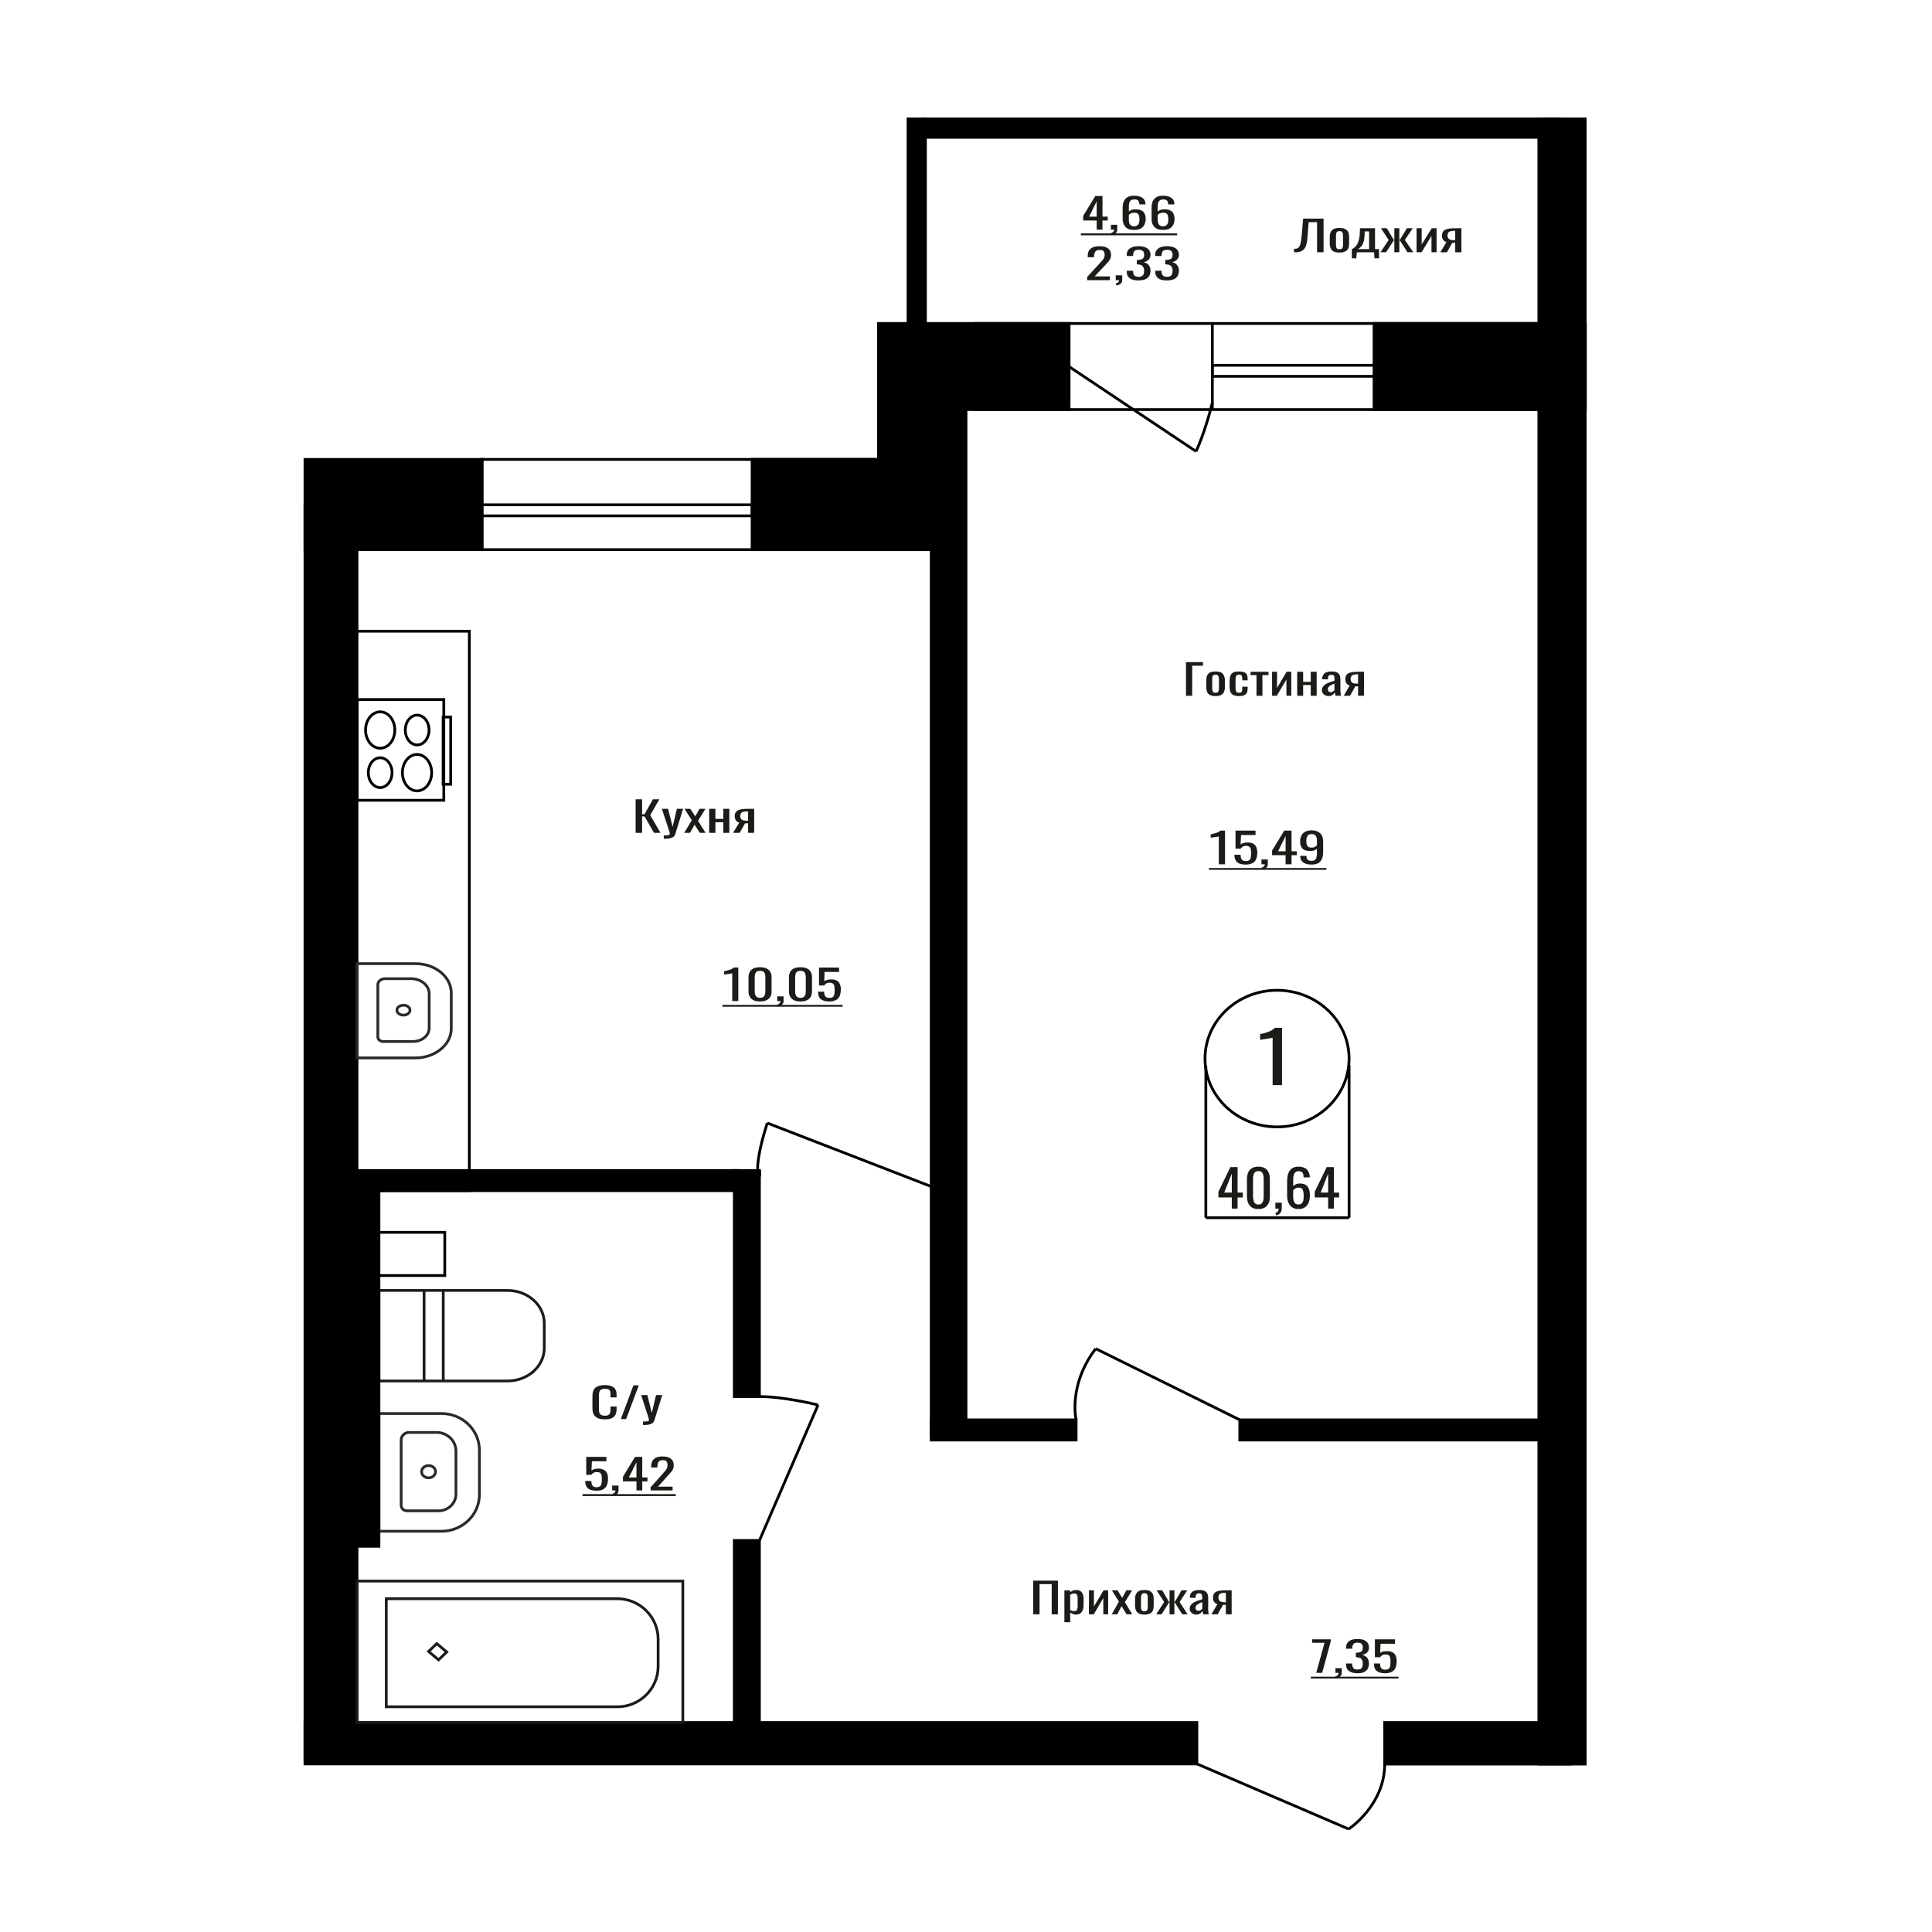 <?xml version="1.0" encoding="UTF-8"?>
<!DOCTYPE svg PUBLIC "-//W3C//DTD SVG 1.1//EN" "http://www.w3.org/Graphics/SVG/1.1/DTD/svg11.dtd">
<!-- Creator: CorelDRAW X7 -->
<svg xmlns="http://www.w3.org/2000/svg" xml:space="preserve" width="140mm" height="140mm" version="1.1" style="shape-rendering:geometricPrecision; text-rendering:geometricPrecision; image-rendering:optimizeQuality; fill-rule:evenodd; clip-rule:evenodd"
viewBox="0 0 14000 14000"
 xmlns:xlink="http://www.w3.org/1999/xlink">
 <defs>
  <style type="text/css">
   <![CDATA[
    .str0 {stroke:black;stroke-width:20}
    .str1 {stroke:#1C1B17;stroke-width:20}
    .str2 {stroke:#2B2A29;stroke-width:20}
    .fil0 {fill:none}
    .fil1 {fill:black}
    .fil3 {fill:#1C1B17}
    .fil2 {fill:#1C1B17;fill-rule:nonzero}
   ]]>
  </style>
 </defs>
 <g id="Слой_x0020_1">
  <rect class="fil0 str0" x="7067" y="2344" width="4420" height="624"/>
  <rect class="fil0 str0" x="3493" y="3329" width="3483" height="654"/>
  <rect class="fil1 str0" x="2210" y="12482" width="6463" height="300"/>
  <rect class="fil1 str0" x="2210" y="3660" width="377" height="9095"/>
  <line class="fil0 str0" x1="9773" y1="13254" x2="8674" y2= "12782" />
  <rect class="fil1 str0" x="10034" y="12482" width="1344" height="301"/>
  <rect class="fil1 str0" x="11151" y="862" width="336" height="11921"/>
  <rect class="fil1 str0" x="5321" y="11163" width="182" height="1538"/>
  <rect class="fil1 str0" x="8984" y="10289" width="2289" height="146"/>
  <rect class="fil1 str0" x="6748" y="2872" width="252" height="7534"/>
  <rect class="fil1 str0" x="6580" y="862" width="126" height="2032"/>
  <rect class="fil1 str0" x="6366" y="2732" width="559" height="1009"/>
  <rect class="fil1 str0" x="5450" y="3329" width="1475" height="654"/>
  <rect class="fil1 str0" x="2210" y="3329" width="1283" height="654"/>
  <rect class="fil0 str0" x="2996" y="3658" width="2453.94" height="79.998"/>
  <line class="fil0 str0" x1="7746" y1="2656" x2="8667" y2= "3271" />
  <rect class="fil1 str0" x="6691" y="862" width="4607" height="133"/>
  <path class="fil0 str1" d="M3165 11910l72 61 -59 57 -72 -61 59 -57zm1604 -32l0 198c0,161 -133,292 -294,292l-1676 0 0 -783 1676 0c161,0 294,132 294,293zm179 -421l0 1025 -2361 0 0 -1025 2361 0z"/>
  <path class="fil0 str1" d="M2746 9351l932 0c147,0 266,107 266,238l0 180c0,131 -119,238 -266,238l-932 0 0 -656zm327 0l139 0 0 656 -139 0 0 -656z"/>
  <path class="fil0 str2" d="M3270 7195l0 259c0,116 -117,212 -259,212l-424 0 0 -683 424 0c142,0 259,95 259,212zm-160 5l0 250c0,54 -53,97 -118,97l-215 0c-21,0 -39,-14 -39,-32l0 -380c0,-23 23,-43 52,-43l189 0c72,0 131,49 131,108zm-234 120c0,20 22,36 48,36 26,0 47,-16 47,-36 0,-20 -21,-36 -47,-36 -26,0 -48,16 -48,36z"/>
  <polygon class="fil2" points="4606,6035 4606,5792 4653,5792 4653,5900 4671,5900 4731,5792 4778,5792 4712,5907 4786,6035 4739,6035 4671,5916 4653,5916 4653,6035 "/>
  <path id="1" class="fil2" d="M4810 6078l0 -24c11,0 20,0 26,-1 6,-1 11,-2 14,-4 3,-2 4,-5 4,-8 0,-2 -1,-6 -3,-12 -2,-6 -4,-13 -6,-20l-49 -148 45 0 33 130 31 -130 45 0 -57 184c-3,8 -7,15 -14,20 -7,4 -15,8 -26,10 -10,2 -23,3 -37,3l-6 0z"/>
  <polygon id="2" class="fil2" points="4958,6035 5013,5944 4960,5861 5002,5861 5038,5916 5069,5861 5112,5861 5058,5948 5113,6035 5071,6035 5033,5976 5000,6035 "/>
  <polygon id="3" class="fil2" points="5139,6035 5139,5861 5184,5861 5184,5934 5241,5934 5241,5861 5285,5861 5285,6035 5241,6035 5241,5958 5184,5958 5184,6035 "/>
  <path id="4" class="fil2" d="M5312 6035l45 -74c-7,-2 -14,-5 -19,-10 -4,-4 -8,-9 -10,-16 -2,-6 -4,-13 -4,-21 0,-10 2,-18 5,-24 4,-7 9,-12 16,-16 7,-5 17,-8 29,-10 12,-2 27,-3 44,-3l47 0 0 174 -44 0 0 -69c-5,0 -9,0 -12,0 -3,0 -6,0 -10,0l-39 69 -48 0zm104 -87c0,0 1,0 2,0 2,0 2,0 3,0l0 -68c-1,0 -1,0 -3,0 -1,0 -2,0 -2,0 -13,0 -23,1 -31,3 -8,2 -13,6 -16,11 -3,5 -5,11 -5,20 0,11 4,20 11,25 7,6 21,9 41,9z"/>
  <path class="fil2" d="M5306 7254l0 -201c0,0 -3,1 -9,2 -6,1 -13,2 -21,3 -7,1 -14,2 -20,3 -5,0 -8,1 -9,1l0 -24c5,-1 10,-2 17,-4 6,-1 12,-3 19,-5 6,-2 13,-4 19,-7 6,-3 11,-7 15,-11l33 0 0 243 -44 0z"/>
  <path id="1" class="fil2" d="M5507 7257c-19,0 -34,-3 -47,-9 -12,-6 -21,-15 -27,-26 -6,-11 -9,-23 -9,-37l0 -105c0,-14 3,-26 9,-37 5,-11 14,-19 27,-25 12,-6 28,-9 47,-9 20,0 36,3 48,9 12,6 21,14 27,25 6,11 9,23 9,37l0 105c0,14 -3,27 -9,38 -6,10 -15,19 -28,25 -12,6 -27,9 -47,9zm0 -26c11,0 19,-3 24,-7 6,-4 10,-10 12,-17 2,-7 3,-14 3,-21l0 -106c0,-8 -1,-15 -3,-22 -2,-7 -6,-12 -11,-17 -6,-4 -14,-6 -25,-6 -10,0 -19,2 -24,6 -6,5 -9,10 -11,17 -2,7 -3,14 -3,22l0 106c0,7 1,14 3,21 2,7 6,13 12,17 5,4 13,7 23,7z"/>
  <path id="2" class="fil2" d="M5639 7294l-7 -14c7,-2 13,-5 17,-10 5,-4 7,-9 7,-16l-24 0 0 -34 46 0 0 34c0,10 -3,19 -10,25 -6,6 -16,11 -29,15z"/>
  <path id="3" class="fil2" d="M5801 7257c-20,0 -35,-3 -48,-9 -12,-6 -21,-15 -27,-26 -6,-11 -9,-23 -9,-37l0 -105c0,-14 3,-26 9,-37 5,-11 15,-19 27,-25 12,-6 28,-9 48,-9 19,0 35,3 47,9 12,6 21,14 27,25 6,11 9,23 9,37l0 105c0,14 -3,27 -9,38 -6,10 -15,19 -27,25 -13,6 -28,9 -47,9zm0 -26c10,0 18,-3 24,-7 5,-4 9,-10 11,-17 2,-7 3,-14 3,-21l0 -106c0,-8 -1,-15 -3,-22 -2,-7 -6,-12 -11,-17 -5,-4 -14,-6 -24,-6 -11,0 -19,2 -25,6 -6,5 -9,10 -11,17 -2,7 -3,14 -3,22l0 106c0,7 1,14 3,21 2,7 6,13 12,17 5,4 13,7 24,7z"/>
  <path id="4" class="fil2" d="M6009 7257c-20,0 -36,-3 -48,-9 -12,-5 -21,-13 -26,-24 -5,-11 -7,-23 -7,-38l44 0c0,7 1,14 3,21 1,7 5,13 10,17 6,5 14,7 25,7 12,0 21,-2 26,-7 6,-6 9,-12 10,-21 2,-9 2,-19 2,-30 0,-11 -1,-20 -2,-28 -2,-8 -5,-13 -11,-18 -5,-4 -13,-6 -25,-6 -9,0 -17,2 -23,6 -6,5 -11,9 -14,14l-38 0 0 -130 145 0 0 32 -105 0 -2 67c5,-4 12,-7 20,-9 8,-3 18,-4 28,-4 19,0 33,3 43,9 11,6 18,15 22,26 5,11 7,23 7,37 0,12 -1,24 -4,35 -2,10 -7,20 -13,28 -6,8 -15,14 -26,18 -10,5 -24,7 -41,7z"/>
  <polygon id="5" class="fil3" points="5235,7282 6106,7282 6106,7295 5235,7295 "/>
  <polygon id="6" class="fil3" points="6106,7282 6106,7282 6106,7295 6106,7295 "/>
  <path class="fil2" d="M9222 7863l0 -343c-1,0 -6,1 -15,3 -9,2 -19,3 -31,5 -11,2 -22,3 -31,5 -9,1 -13,2 -14,2l0 -42c8,-1 16,-3 26,-5 9,-3 19,-6 29,-9 10,-3 20,-8 29,-13 9,-5 17,-11 23,-18l52 0 0 415 -68 0z"/>
  <polygon class="fil2" points="7487,11698 7487,11454 7666,11454 7666,11698 7621,11698 7621,11479 7533,11479 7533,11698 "/>
  <path id="1" class="fil2" d="M7713 11755l0 -231 42 0 0 14c5,-5 12,-8 19,-12 7,-3 16,-4 25,-4 12,0 22,2 29,7 7,4 12,10 16,17 3,8 6,15 7,22 1,7 1,14 1,19l0 42c0,12 -1,24 -5,35 -3,10 -9,19 -17,26 -8,7 -20,10 -35,10 -9,0 -16,-2 -22,-5 -7,-3 -13,-6 -18,-10l0 70 -42 0zm73 -80c8,0 13,-2 16,-6 3,-4 5,-10 6,-17 1,-7 1,-15 1,-23l0 -42c0,-7 0,-14 -1,-20 -1,-6 -4,-11 -7,-15 -3,-3 -9,-5 -16,-5 -6,0 -11,1 -16,3 -5,1 -10,3 -14,6l0 111c4,2 9,4 14,6 5,1 11,2 17,2z"/>
  <polygon id="2" class="fil2" points="7891,11698 7891,11524 7927,11524 7927,11641 7997,11524 8030,11524 8030,11698 7995,11698 7995,11580 7926,11698 "/>
  <polygon id="3" class="fil2" points="8056,11698 8108,11606 8057,11524 8098,11524 8132,11579 8162,11524 8204,11524 8151,11610 8205,11698 8164,11698 8127,11639 8096,11698 "/>
  <path id="4" class="fil2" d="M8293 11700c-17,0 -31,-3 -40,-8 -10,-5 -17,-12 -21,-22 -5,-10 -7,-21 -7,-34l0 -50c0,-13 2,-25 7,-34 4,-10 11,-17 21,-23 9,-5 23,-7 40,-7 17,0 30,2 40,7 10,6 17,13 21,23 4,9 6,21 6,34l0 50c0,13 -2,24 -6,34 -4,10 -11,17 -21,22 -10,5 -23,8 -40,8zm0 -24c8,0 14,-2 17,-5 4,-4 6,-8 6,-14 1,-6 1,-12 1,-19l0 -54c0,-7 0,-13 -1,-19 0,-6 -2,-10 -6,-14 -3,-4 -9,-6 -17,-6 -8,0 -14,2 -18,6 -3,4 -5,8 -6,14 0,6 -1,12 -1,19l0 54c0,7 1,13 1,19 1,6 3,10 6,14 4,3 10,5 18,5z"/>
  <polygon id="5" class="fil2" points="8378,11698 8436,11609 8381,11524 8422,11524 8471,11608 8475,11608 8475,11524 8510,11524 8510,11608 8513,11608 8562,11524 8603,11524 8548,11609 8606,11698 8567,11698 8513,11612 8510,11612 8510,11698 8475,11698 8475,11612 8471,11612 8417,11698 "/>
  <path id="6" class="fil2" d="M8667 11700c-9,0 -17,-2 -24,-6 -7,-4 -12,-9 -16,-15 -4,-6 -6,-12 -6,-19 0,-11 2,-20 7,-28 5,-7 11,-13 20,-18 8,-5 18,-10 29,-14 11,-3 23,-7 35,-11l0 -12c0,-7 -1,-13 -2,-18 -1,-4 -3,-8 -6,-10 -4,-2 -9,-3 -15,-3 -6,0 -11,1 -15,3 -3,2 -6,5 -7,8 -2,4 -3,8 -3,13l0 9 -42 -1c0,-19 6,-34 17,-43 12,-9 29,-13 52,-13 23,0 40,4 49,14 10,9 15,23 15,41l0 79c0,5 0,10 0,15 1,5 1,10 2,14 0,5 1,9 2,13l-40 0c0,-4 -1,-8 -3,-13 -1,-4 -2,-9 -2,-13 -3,7 -8,13 -16,19 -7,6 -18,9 -31,9zm17 -28c4,0 8,-1 12,-2 4,-2 7,-4 10,-6 3,-3 5,-5 6,-6l0 -49c-7,3 -13,5 -19,8 -6,3 -11,6 -15,9 -5,3 -8,7 -11,11 -2,3 -4,8 -4,13 0,7 2,12 6,16 3,4 8,6 15,6z"/>
  <path id="7" class="fil2" d="M8778 11698l44 -74c-8,-2 -14,-5 -18,-10 -5,-4 -8,-10 -11,-16 -2,-7 -3,-14 -3,-22 0,-9 2,-17 5,-23 3,-7 8,-12 15,-17 7,-4 16,-7 28,-9 11,-2 25,-3 42,-3l45 0 0 174 -42 0 0 -69c-5,0 -8,0 -11,0 -3,0 -6,0 -10,0l-38 69 -46 0zm100 -87c0,0 1,0 2,0 2,0 2,0 3,0l0 -69c-1,0 -1,0 -3,0 -1,0 -2,0 -2,0 -12,0 -22,1 -30,4 -7,2 -12,6 -15,11 -3,5 -4,11 -4,19 0,12 3,20 10,26 7,5 20,8 39,9z"/>
  <ellipse class="fil0 str0" cx="9254" cy="7671" rx="522" ry="495"/>
  <line class="fil0 str0" x1="8738" y1="7724" x2="8738" y2= "8824" />
  <line class="fil0 str0" x1="9776" y1="7717" x2="9776" y2= "8824" />
  <line class="fil0 str0" x1="8738" y1="8824" x2="9776" y2= "8824" />
  <path class="fil2" d="M8926 8758l0 -81 -97 0 0 -41 87 -179 52 0 0 185 38 0 0 35 -38 0 0 81 -42 0zm-55 -116l55 0 0 -137 -55 137z"/>
  <path id="1" class="fil2" d="M9119 8761c-19,0 -35,-3 -47,-11 -12,-8 -21,-18 -27,-32 -6,-13 -9,-28 -9,-46l0 -129c0,-18 3,-33 9,-47 5,-13 14,-23 27,-31 12,-7 28,-11 47,-11 19,0 35,4 47,11 12,8 21,18 27,31 6,14 9,29 9,47l0 129c0,18 -3,33 -9,47 -6,13 -15,23 -27,31 -13,8 -28,11 -47,11zm0 -32c10,0 18,-3 24,-9 5,-5 9,-12 11,-21 2,-8 3,-17 3,-26l0 -131c0,-9 -1,-19 -3,-27 -2,-9 -6,-16 -11,-21 -5,-5 -13,-8 -24,-8 -11,0 -19,3 -24,8 -6,5 -10,12 -12,21 -2,8 -3,18 -3,27l0 131c0,9 2,18 4,26 2,9 5,16 11,21 6,6 14,9 24,9z"/>
  <path id="2" class="fil2" d="M9249 8807l-7 -17c7,-3 13,-6 18,-12 4,-6 6,-12 6,-20l-24 0 0 -43 46 0 0 42c0,13 -3,24 -10,32 -6,8 -16,14 -29,18z"/>
  <path id="3" class="fil2" d="M9409 8761c-19,0 -35,-4 -47,-13 -12,-9 -21,-21 -27,-36 -6,-15 -8,-31 -8,-50l0 -101c0,-20 2,-38 7,-54 5,-16 14,-29 25,-38 12,-10 29,-15 50,-15 17,0 32,3 44,9 12,5 21,14 27,25 7,10 10,24 11,39 0,1 0,2 0,2 0,1 0,2 0,3l-45 0c0,-15 -2,-26 -7,-34 -6,-7 -16,-11 -30,-11 -8,0 -15,2 -21,7 -6,4 -10,11 -13,21 -3,9 -4,21 -4,36l0 46c4,-6 11,-11 19,-15 8,-4 18,-6 30,-6 18,0 32,4 43,11 10,7 18,17 22,30 5,13 7,29 7,46 0,18 -3,35 -8,50 -6,15 -15,26 -27,35 -12,9 -28,13 -48,13zm0 -33c10,0 17,-2 23,-7 5,-5 9,-12 12,-21 2,-8 3,-17 3,-27 0,-12 0,-23 -2,-33 -1,-10 -4,-19 -9,-25 -6,-6 -15,-9 -27,-9 -6,0 -12,1 -17,3 -5,2 -9,5 -12,8 -4,3 -7,6 -9,10l0 45c0,10 1,19 3,28 3,9 7,16 12,21 6,5 13,7 23,7z"/>
  <path id="4" class="fil2" d="M9624 8758l0 -81 -97 0 0 -41 87 -179 52 0 0 185 38 0 0 35 -38 0 0 81 -42 0zm-54 -116l54 0 0 -137 -54 137z"/>
  <rect class="fil0 str0" x="2588" y="5069" width="628" height="730"/>
  <ellipse class="fil0 str0" cx="2755" cy="5599" rx="86" ry="108"/>
  <ellipse class="fil0 str0" cx="3023" cy="5290" rx="86" ry="108"/>
  <ellipse class="fil0 str0" cx="3022" cy="5599" rx="106" ry="132"/>
  <ellipse class="fil0 str0" cx="2755" cy="5290" rx="106" ry="132"/>
  <rect class="fil0 str0" x="3211" y="5196" width="54.965" height="486.677"/>
  <polygon class="fil2" points="8594,5042 8594,4798 8717,4798 8717,4824 8639,4824 8639,5042 "/>
  <path id="1" class="fil2" d="M8808 5044c-17,0 -30,-3 -40,-8 -10,-5 -17,-12 -21,-22 -4,-10 -6,-21 -6,-34l0 -50c0,-13 2,-25 6,-34 4,-10 11,-17 21,-23 10,-5 23,-7 40,-7 17,0 31,2 41,7 9,6 16,13 20,23 5,9 7,21 7,34l0 50c0,13 -2,24 -7,34 -4,10 -11,17 -20,22 -10,5 -24,8 -41,8zm0 -24c9,0 14,-2 18,-5 3,-4 5,-9 6,-14 0,-6 1,-12 1,-19l0 -54c0,-7 -1,-13 -1,-19 -1,-6 -3,-10 -6,-14 -4,-4 -9,-6 -18,-6 -8,0 -14,2 -17,6 -4,4 -6,8 -6,14 -1,6 -1,12 -1,19l0 54c0,7 0,13 1,19 0,5 2,10 6,14 3,3 9,5 17,5z"/>
  <path id="2" class="fil2" d="M8978 5044c-19,0 -33,-3 -43,-9 -10,-5 -16,-13 -20,-24 -3,-10 -5,-22 -5,-36l0 -40c0,-15 2,-27 6,-37 3,-11 10,-19 19,-24 10,-6 24,-8 43,-8 17,0 30,2 39,6 9,4 16,10 19,18 3,8 5,18 5,30l0 10 -39 0 0 -10c0,-8 0,-14 -2,-18 -1,-4 -3,-8 -7,-10 -3,-2 -8,-3 -15,-3 -7,0 -12,2 -16,4 -3,2 -6,6 -7,12 -1,6 -2,14 -2,23l0 55c0,15 2,25 6,30 4,5 10,7 20,7 7,0 12,-1 16,-3 3,-3 5,-7 6,-11 1,-5 1,-10 1,-16l0 -14 39 0 0 12c0,12 -2,22 -5,30 -4,9 -10,15 -19,19 -10,5 -22,7 -39,7z"/>
  <polygon id="3" class="fil2" points="9105,5042 9105,4892 9062,4892 9062,4868 9192,4868 9192,4892 9148,4892 9148,5042 "/>
  <polygon id="4" class="fil2" points="9218,5042 9218,4868 9254,4868 9254,4985 9323,4868 9357,4868 9357,5042 9322,5042 9322,4924 9252,5042 "/>
  <polygon id="5" class="fil2" points="9400,5042 9400,4868 9443,4868 9443,4941 9498,4941 9498,4868 9541,4868 9541,5042 9498,5042 9498,4964 9443,4964 9443,5042 "/>
  <path id="6" class="fil2" d="M9626 5044c-9,0 -17,-2 -24,-6 -7,-4 -13,-9 -17,-15 -4,-6 -6,-12 -6,-19 0,-11 3,-20 7,-28 5,-7 12,-13 20,-18 9,-5 18,-10 29,-14 11,-4 23,-7 35,-11l0 -12c0,-7 0,-13 -1,-18 -1,-4 -3,-8 -7,-10 -3,-2 -8,-3 -15,-3 -6,0 -10,1 -14,3 -4,2 -6,4 -8,8 -1,4 -2,8 -2,13l0 9 -43 -1c1,-19 7,-34 18,-43 11,-9 29,-13 52,-13 23,0 39,4 49,14 9,9 14,23 14,41l0 79c0,5 0,10 1,15 0,5 1,10 1,14 1,5 2,9 2,13l-39 0c-1,-4 -2,-8 -3,-13 -1,-4 -2,-9 -3,-13 -2,7 -7,13 -15,19 -8,6 -18,9 -31,9zm16 -28c5,0 9,-1 12,-2 4,-2 7,-4 10,-7 3,-2 5,-4 6,-5l0 -49c-6,2 -12,5 -18,8 -6,3 -11,6 -16,9 -4,3 -8,7 -10,10 -3,4 -4,9 -4,14 0,7 2,12 5,16 4,4 9,6 15,6z"/>
  <path id="7" class="fil2" d="M9737 5042l43 -74c-7,-2 -13,-6 -18,-10 -4,-4 -8,-10 -10,-16 -2,-7 -3,-14 -3,-22 0,-9 1,-17 5,-23 3,-7 8,-13 15,-17 7,-4 16,-7 27,-9 12,-2 26,-3 43,-3l45 0 0 174 -43 0 0 -69c-4,0 -8,0 -11,0 -2,0 -6,0 -9,0l-38 69 -46 0zm99 -88c1,0 2,0 3,0 1,0 2,0 2,0l0 -68c0,0 -1,0 -2,0 -1,0 -2,0 -2,0 -13,0 -23,1 -30,4 -7,2 -12,6 -15,11 -3,4 -5,11 -5,19 0,12 4,20 10,26 7,5 20,8 39,8z"/>
  <path class="fil2" d="M9377 1828l0 -25c6,0 11,-1 17,-1 5,-1 9,-3 13,-6 4,-3 8,-8 11,-14 3,-7 6,-15 8,-26 2,-11 4,-25 6,-42l11 -130 148 0 0 244 -47 0 0 -218 -61 0 -8 104c-1,16 -3,30 -5,42 -2,13 -5,24 -10,33 -4,9 -10,17 -17,23 -7,6 -16,10 -27,13 -11,3 -24,4 -39,3z"/>
  <path id="1" class="fil2" d="M9707 1830c-18,0 -32,-2 -43,-8 -10,-5 -17,-12 -21,-22 -5,-9 -7,-21 -7,-34l0 -50c0,-13 2,-25 7,-34 4,-10 11,-17 21,-22 11,-6 25,-8 43,-8 17,0 31,2 41,8 10,5 18,12 22,22 4,9 6,21 6,34l0 50c0,13 -2,25 -6,34 -4,10 -12,17 -22,22 -10,6 -24,8 -41,8zm0 -24c8,0 14,-1 18,-5 3,-4 5,-8 6,-14 1,-6 1,-12 1,-19l0 -54c0,-7 0,-13 -1,-19 -1,-6 -3,-10 -6,-14 -4,-4 -10,-6 -18,-6 -9,0 -15,2 -19,6 -3,4 -6,8 -6,14 -1,6 -1,12 -1,19l0 54c0,7 0,13 1,19 0,6 3,10 6,14 4,4 10,5 19,5z"/>
  <path id="2" class="fil2" d="M9796 1872l0 -66c8,-4 16,-10 23,-16 6,-6 13,-15 18,-24 5,-10 9,-22 12,-37 3,-14 5,-32 5,-52l1 -23 109 0 0 151 29 0 0 67 -33 0 -3 -44 -125 0 -4 44 -32 0zm43 -67l82 0 0 -128 -31 0 -1 7c0,21 -2,38 -4,53 -3,14 -7,25 -11,34 -5,9 -10,16 -16,21 -6,6 -12,10 -19,13z"/>
  <polygon id="3" class="fil2" points="10003,1828 10063,1739 10007,1654 10049,1654 10100,1738 10104,1738 10104,1654 10140,1654 10140,1738 10144,1738 10195,1654 10237,1654 10180,1739 10241,1828 10199,1828 10144,1742 10140,1742 10140,1828 10104,1828 10104,1742 10100,1742 10044,1828 "/>
  <polygon id="4" class="fil2" points="10265,1828 10265,1654 10302,1654 10302,1771 10375,1654 10410,1654 10410,1828 10373,1828 10373,1710 10301,1828 "/>
  <path id="5" class="fil2" d="M10437 1828l45 -74c-8,-2 -14,-5 -19,-10 -5,-4 -8,-10 -10,-16 -3,-6 -4,-14 -4,-22 0,-9 2,-17 5,-23 4,-7 9,-12 16,-17 7,-4 17,-7 29,-9 12,-2 27,-3 44,-3l47 0 0 174 -45 0 0 -69c-4,0 -8,0 -11,0 -3,0 -6,0 -10,0l-39 69 -48 0zm103 -87c1,0 2,0 3,0 1,0 2,0 2,0l0 -69c0,0 -1,0 -2,0 -1,0 -2,0 -2,0 -13,0 -23,2 -31,4 -8,2 -13,6 -16,11 -3,5 -5,11 -5,19 0,12 4,20 11,26 7,6 21,8 40,9z"/>
  <path class="fil2" d="M8832 6263l0 -202c0,0 -3,1 -9,2 -6,1 -13,2 -20,3 -8,1 -15,2 -20,3 -6,1 -9,1 -10,1l0 -24c5,-1 11,-2 17,-4 6,-1 12,-3 19,-5 6,-2 13,-4 19,-7 6,-3 11,-7 15,-11l34 0 0 244 -45 0z"/>
  <path id="1" class="fil2" d="M9027 6265c-20,0 -36,-3 -48,-8 -12,-6 -21,-14 -26,-25 -5,-10 -8,-23 -8,-38l45 0c0,8 1,15 2,22 2,6 6,12 11,17 5,4 14,6 25,6 12,0 21,-2 26,-7 5,-5 9,-12 10,-21 1,-9 2,-19 2,-30 0,-11 -1,-20 -2,-28 -2,-7 -6,-13 -11,-17 -5,-4 -13,-7 -25,-7 -9,0 -17,3 -23,7 -7,4 -11,8 -14,14l-38 0 0 -131 145 0 0 32 -105 0 -3 68c6,-5 13,-8 21,-10 8,-3 17,-4 28,-4 18,0 33,3 43,9 11,7 18,15 22,26 4,11 7,23 7,37 0,13 -2,24 -4,35 -3,11 -7,20 -13,28 -6,8 -15,14 -26,18 -11,5 -24,7 -41,7z"/>
  <path id="2" class="fil2" d="M9148 6302l-7 -14c7,-2 13,-5 17,-9 5,-5 7,-10 7,-16l-24 0 0 -35 46 0 0 34c0,11 -3,19 -10,25 -6,7 -16,11 -29,15z"/>
  <path id="3" class="fil2" d="M9316 6263l0 -66 -98 0 0 -33 88 -145 53 0 0 150 38 0 0 28 -38 0 0 66 -43 0zm-55 -94l55 0 0 -111 -55 111z"/>
  <path id="4" class="fil2" d="M9505 6265c-18,0 -32,-2 -45,-7 -12,-5 -22,-11 -28,-20 -6,-9 -10,-20 -10,-33 0,-1 0,-1 0,-1 0,-1 0,-1 0,-2l45 0c0,12 2,21 8,27 5,6 15,9 30,9 9,0 16,-1 21,-5 6,-4 10,-9 13,-17 2,-8 4,-18 4,-29l0 -37c-4,5 -11,9 -19,12 -8,3 -18,4 -30,4 -19,0 -33,-3 -44,-8 -11,-6 -18,-15 -22,-25 -5,-11 -7,-23 -7,-37 0,-15 3,-28 9,-40 5,-12 14,-21 26,-28 13,-7 29,-11 49,-11 19,0 35,4 47,11 13,7 22,16 27,28 6,12 9,26 9,41l0 81c0,16 -3,30 -8,44 -5,13 -13,23 -25,31 -12,8 -29,12 -50,12zm0 -123c10,0 18,-2 24,-5 6,-4 10,-8 14,-12l0 -36c0,-8 -1,-16 -4,-23 -2,-7 -6,-12 -11,-16 -6,-4 -13,-6 -23,-6 -10,0 -18,2 -23,6 -6,4 -10,10 -12,16 -3,7 -4,14 -4,22 0,10 1,19 2,27 1,8 5,15 10,20 5,5 14,7 27,7z"/>
  <polygon id="5" class="fil3" points="8761,6290 9612,6290 9612,6303 8761,6303 "/>
  <polygon id="6" class="fil3" points="9612,6290 9612,6290 9612,6303 9612,6303 "/>
  <polygon id="7" class="fil3" points="8761,6801 8761,6801 8761,6815 8761,6815 "/>
  <polygon id="8" class="fil3" points="8761,6801 8761,6801 8761,6815 8761,6815 "/>
  <path class="fil2" d="M4322 10802c-20,0 -36,-3 -48,-8 -12,-6 -20,-14 -26,-25 -5,-10 -7,-23 -7,-37l44 0c0,7 1,14 3,21 1,7 5,12 10,17 6,4 14,7 25,7 12,0 21,-3 26,-8 6,-5 9,-12 10,-21 2,-8 2,-18 2,-29 0,-11 0,-21 -2,-28 -2,-8 -5,-14 -10,-18 -6,-4 -14,-6 -25,-6 -10,0 -17,2 -24,6 -6,4 -11,9 -14,14l-38 0 0 -130 146 0 0 32 -105 0 -3 67c5,-4 12,-8 20,-10 9,-2 18,-4 28,-4 19,0 33,4 44,10 10,6 17,14 22,25 4,11 6,23 6,37 0,13 -1,24 -4,35 -2,11 -7,20 -13,28 -6,8 -15,14 -25,19 -11,4 -25,6 -42,6z"/>
  <path id="1" class="fil2" d="M4443 10839l-7 -14c7,-1 13,-5 18,-9 4,-5 6,-10 6,-16l-24 0 0 -35 46 0 0 34c0,11 -3,19 -9,26 -7,6 -17,11 -30,14z"/>
  <path id="2" class="fil2" d="M4612 10800l0 -65 -98 0 0 -34 88 -144 52 0 0 149 38 0 0 29 -38 0 0 65 -42 0zm-55 -94l55 0 0 -110 -55 110z"/>
  <path id="3" class="fil2" d="M4715 10800l0 -23 86 -96c6,-8 12,-14 18,-21 5,-6 10,-12 13,-19 4,-7 5,-15 5,-24 0,-11 -2,-20 -7,-27 -5,-6 -14,-9 -26,-9 -11,0 -19,2 -25,6 -6,4 -10,10 -12,17 -2,6 -3,14 -3,22l0 8 -45 0 0 -9c0,-14 3,-27 8,-37 6,-11 14,-19 26,-25 13,-6 29,-9 49,-9 27,0 47,6 60,17 14,11 20,27 20,46 0,11 -1,20 -5,28 -3,7 -8,15 -13,21 -6,7 -12,14 -19,21l-77 86 106 0 0 27 -159 0z"/>
  <polygon id="4" class="fil3" points="4221,10827 4897,10827 4897,10841 4221,10841 "/>
  <polygon id="5" class="fil3" points="4897,10827 4897,10827 4897,10841 4897,10841 "/>
  <polygon class="fil2" points="9538,12122 9598,11904 9508,11904 9508,11879 9643,11879 9643,11895 9581,12122 "/>
  <path id="1" class="fil2" d="M9683 12162l-7 -14c8,-2 14,-5 18,-10 4,-4 6,-10 6,-16l-23 0 0 -34 46 0 0 34c0,10 -4,19 -10,25 -6,6 -16,11 -30,15z"/>
  <path id="2" class="fil2" d="M9837 12125c-19,0 -34,-3 -46,-8 -12,-5 -22,-12 -28,-21 -6,-10 -9,-21 -9,-34l0 -8 44 0c0,1 0,2 0,3 0,1 0,2 0,3 1,7 2,14 4,19 2,6 6,11 11,14 6,4 13,5 24,5 10,0 19,-2 24,-5 6,-4 9,-9 11,-16 2,-7 3,-15 3,-24 0,-12 -3,-23 -9,-31 -7,-8 -18,-12 -35,-13 -1,0 -2,-1 -3,-1 -1,0 -2,0 -3,0l0 -32c1,0 2,0 3,0 1,0 2,0 3,0 16,0 27,-3 34,-9 7,-5 10,-15 10,-28 0,-11 -2,-19 -7,-26 -5,-7 -16,-10 -31,-10 -15,0 -25,4 -30,11 -5,7 -8,17 -9,28 0,1 0,2 0,3 0,1 0,1 0,2l-44 0 0 -8c0,-13 3,-24 9,-33 6,-10 16,-17 28,-22 12,-5 28,-7 46,-7 19,0 34,2 46,7 12,5 22,13 28,22 6,9 9,20 9,33 0,15 -4,27 -13,35 -9,9 -21,15 -35,19 10,2 19,6 26,11 7,5 12,12 16,20 4,9 6,18 6,29 0,15 -3,27 -8,38 -6,11 -15,19 -27,25 -12,6 -28,9 -48,9z"/>
  <path id="3" class="fil2" d="M10037 12125c-20,0 -36,-3 -48,-9 -12,-5 -20,-13 -26,-24 -5,-11 -7,-23 -7,-38l44 0c0,7 1,14 3,21 1,7 5,13 10,17 6,5 14,7 25,7 12,0 21,-2 26,-8 6,-5 9,-12 10,-20 2,-9 2,-19 2,-30 0,-11 0,-20 -2,-28 -2,-8 -5,-14 -10,-18 -6,-4 -14,-6 -25,-6 -10,0 -17,2 -24,6 -6,4 -11,9 -14,14l-38 0 0 -130 146 0 0 32 -105 0 -3 67c5,-4 12,-7 20,-10 8,-2 18,-3 28,-3 19,0 33,3 43,9 11,6 18,15 23,26 4,11 6,23 6,37 0,12 -1,24 -4,35 -2,10 -7,20 -13,28 -6,7 -15,14 -25,18 -11,4 -25,7 -42,7z"/>
  <polygon id="4" class="fil3" points="9499,12150 10134,12150 10134,12163 9499,12163 "/>
  <polygon id="5" class="fil3" points="10134,12150 10134,12150 10134,12163 10134,12163 "/>
  <polygon id="6" class="fil3" points="9499,12661 9499,12661 9499,12674 9499,12674 "/>
  <polygon id="7" class="fil3" points="9499,12661 9499,12661 9499,12674 9499,12674 "/>
  <path class="fil0 str2" d="M3474 10508l0 323c0,146 -123,265 -275,265l-453 0 0 -853 453 0c152,0 275,119 275,265zm-170 7l0 312c0,67 -57,121 -126,121l-229 0c-23,0 -42,-18 -42,-40l0 -474c0,-29 26,-54 56,-54l202 0c76,0 139,61 139,135zm-249 149c0,25 23,45 51,45 28,0 50,-20 50,-45 0,-24 -22,-44 -50,-44 -28,0 -51,20 -51,44z"/>
  <path class="fil2" d="M7878 2030l0 -23 89 -97c7,-7 13,-14 18,-20 6,-6 11,-12 14,-19 4,-7 6,-15 6,-24 0,-11 -3,-20 -8,-27 -5,-6 -14,-9 -27,-9 -11,0 -20,2 -26,6 -6,4 -10,10 -12,17 -3,6 -4,14 -4,21l0 9 -46 0 0 -9c0,-14 3,-27 8,-38 6,-10 15,-18 28,-24 12,-6 29,-9 49,-9 29,0 50,6 64,17 13,11 20,26 20,46 0,10 -2,20 -5,27 -4,8 -8,15 -14,22 -6,7 -12,14 -19,21l-81 86 111 0 0 27 -165 0z"/>
  <path id="1" class="fil2" d="M8091 2069l-7 -14c8,-2 14,-5 18,-9 5,-5 7,-10 7,-16l-24 0 0 -35 47 0 0 34c0,11 -3,19 -10,25 -6,7 -17,12 -31,15z"/>
  <path id="2" class="fil2" d="M8250 2032c-19,0 -34,-2 -47,-7 -13,-5 -22,-12 -29,-22 -6,-9 -9,-20 -9,-33l0 -8 46 0c0,1 0,1 0,2 0,1 0,2 0,3 0,7 1,14 3,20 3,6 6,10 12,14 6,3 14,5 24,5 12,0 20,-2 26,-6 6,-4 10,-9 12,-16 2,-7 3,-14 3,-23 0,-13 -4,-23 -11,-32 -6,-8 -18,-12 -35,-13 -1,0 -2,0 -3,0 -2,0 -3,0 -4,0l0 -32c1,0 2,0 3,0 2,0 3,0 3,0 17,-1 29,-4 36,-9 7,-6 11,-15 11,-28 0,-11 -3,-20 -8,-27 -6,-6 -16,-10 -32,-10 -16,0 -26,4 -32,11 -5,8 -8,17 -8,28 0,1 0,2 0,3 0,1 0,2 0,3l-46 0 0 -9c0,-13 3,-24 9,-33 7,-9 16,-16 29,-21 13,-5 29,-8 48,-8 19,0 35,3 48,8 13,5 22,12 28,21 7,10 10,21 10,34 0,14 -5,26 -14,35 -9,9 -21,15 -36,18 10,2 19,6 27,11 7,6 13,13 17,21 4,8 6,18 6,29 0,14 -3,27 -9,38 -6,10 -15,19 -27,24 -13,6 -30,9 -51,9z"/>
  <path id="3" class="fil2" d="M8457 2032c-19,0 -35,-2 -48,-7 -13,-5 -22,-12 -28,-22 -7,-9 -10,-20 -10,-33l0 -8 46 0c0,1 0,1 0,2 0,1 0,2 0,3 0,7 1,14 3,20 3,6 7,10 12,14 6,3 14,5 25,5 11,0 19,-2 25,-6 6,-4 10,-9 12,-16 2,-7 3,-14 3,-23 0,-13 -4,-23 -10,-32 -7,-8 -19,-12 -36,-13 -1,0 -2,0 -3,0 -2,0 -3,0 -4,0l0 -32c1,0 2,0 3,0 2,0 3,0 4,0 16,-1 28,-4 35,-9 7,-6 11,-15 11,-28 0,-11 -3,-20 -8,-27 -6,-6 -16,-10 -32,-10 -16,0 -26,4 -32,11 -5,8 -8,17 -8,28 0,1 0,2 0,3 0,1 0,2 0,3l-46 0 0 -9c0,-13 3,-24 10,-33 6,-9 15,-16 28,-21 13,-5 29,-8 48,-8 19,0 35,3 48,8 13,5 22,12 28,21 7,10 10,21 10,34 0,14 -5,26 -14,35 -9,9 -21,15 -36,18 11,2 20,6 27,11 7,6 13,13 17,21 4,8 6,18 6,29 0,14 -3,27 -9,38 -5,10 -15,19 -27,24 -13,6 -30,9 -50,9z"/>
  <path class="fil2" d="M7947 1664l0 -66 -98 0 0 -33 88 -145 52 0 0 150 38 0 0 28 -38 0 0 66 -42 0zm-55 -94l55 0 0 -111 -55 111z"/>
  <path id="1" class="fil2" d="M8057 1703l-7 -14c7,-2 13,-5 17,-9 5,-5 7,-10 7,-16l-24 0 0 -35 46 0 0 34c0,11 -3,19 -10,25 -6,7 -16,12 -29,15z"/>
  <path id="2" class="fil2" d="M8218 1666c-19,0 -35,-3 -48,-10 -12,-7 -21,-17 -26,-29 -6,-12 -9,-26 -9,-41l0 -82c0,-15 3,-30 8,-43 5,-13 13,-23 25,-31 12,-8 29,-12 50,-12 17,0 32,3 44,7 12,5 22,12 28,20 7,9 10,20 10,32 0,1 0,1 1,2 0,1 0,1 0,2l-45 0c0,-12 -3,-21 -8,-27 -5,-6 -15,-9 -30,-9 -8,0 -15,2 -21,5 -6,4 -10,10 -13,17 -3,8 -4,18 -4,30l0 37c4,-5 10,-9 19,-13 8,-3 18,-4 30,-4 18,0 33,3 43,9 11,5 19,13 23,24 4,10 7,23 7,37 0,15 -3,28 -9,40 -5,12 -14,22 -26,29 -13,7 -29,10 -49,10zm0 -26c10,0 18,-2 23,-7 6,-4 10,-9 12,-16 2,-7 4,-14 4,-22 0,-10 -1,-19 -2,-27 -1,-8 -5,-15 -10,-20 -5,-4 -14,-7 -27,-7 -6,0 -12,1 -17,3 -5,1 -9,3 -13,6 -3,2 -6,5 -8,8l0 36c0,8 1,16 3,23 3,7 6,12 12,16 6,5 13,7 23,7z"/>
  <path id="3" class="fil2" d="M8427 1666c-19,0 -35,-3 -47,-10 -12,-7 -21,-17 -27,-29 -6,-12 -8,-26 -8,-41l0 -82c0,-15 2,-30 7,-43 5,-13 14,-23 26,-31 12,-8 28,-12 49,-12 18,0 33,3 45,7 12,5 21,12 28,20 6,9 10,20 10,32 0,1 0,1 0,2 0,1 0,1 0,2l-45 0c0,-12 -2,-21 -8,-27 -5,-6 -15,-9 -30,-9 -8,0 -15,2 -20,5 -6,4 -11,10 -14,17 -2,8 -4,18 -4,30l0 37c4,-5 11,-9 19,-13 8,-3 18,-4 30,-4 19,0 33,3 44,9 10,5 18,13 22,24 5,10 7,23 7,37 0,15 -3,28 -8,40 -6,12 -15,22 -27,29 -12,7 -28,10 -49,10zm0 -26c10,0 18,-2 24,-7 5,-4 9,-9 12,-16 2,-7 3,-14 3,-22 0,-10 -1,-19 -2,-27 -1,-8 -4,-15 -10,-20 -5,-4 -14,-7 -27,-7 -6,0 -11,1 -16,3 -5,1 -10,3 -13,6 -4,2 -7,5 -9,8l0 36c0,8 1,16 4,23 2,7 6,12 11,16 6,5 14,7 23,7z"/>
  <polygon id="4" class="fil3" points="7832,1691 8530,1691 8530,1705 7832,1705 "/>
  <path class="fil0 str0" d="M8785 2969c0,-625 0,-625 0,-625"/>
  <line class="fil0 str0" x1="6748" y1="8598" x2="5560" y2= "8138" />
  <rect class="fil0 str0" x="8785" y="2647" width="1877.45" height="80"/>
  <rect class="fil1 str0" x="9957" y="2344" width="1531" height="624"/>
  <path class="fil2" d="M4383 10285c-23,0 -42,-3 -55,-11 -13,-7 -23,-16 -28,-29 -5,-12 -7,-26 -7,-41l0 -85c0,-17 2,-31 7,-43 5,-13 15,-22 28,-29 13,-6 32,-10 55,-10 21,0 38,3 51,9 12,5 21,13 26,24 6,10 8,23 8,37l0 19 -44 0 0 -17c0,-9 -1,-17 -2,-24 -1,-7 -5,-12 -10,-16 -6,-4 -15,-5 -28,-5 -14,0 -23,2 -29,6 -6,4 -10,10 -12,17 -2,8 -3,16 -3,26l0 97c0,12 1,22 4,29 3,7 8,12 14,15 6,3 15,5 26,5 13,0 22,-3 27,-7 6,-4 9,-9 11,-17 1,-7 2,-15 2,-25l0 -18 44 0 0 18c0,15 -2,28 -7,39 -5,12 -14,20 -26,27 -12,6 -29,9 -52,9z"/>
  <polygon id="1" class="fil2" points="4499,10283 4590,10039 4629,10039 4537,10283 "/>
  <path id="2" class="fil2" d="M4659 10326l0 -25c11,0 20,0 26,-1 7,0 11,-2 14,-3 3,-2 4,-5 4,-8 0,-2 -1,-6 -3,-12 -2,-7 -4,-13 -6,-20l-48 -148 45 0 32 130 31 -130 45 0 -57 183c-3,9 -7,15 -14,20 -7,5 -15,9 -25,11 -11,2 -23,3 -38,3l-6 0z"/>
  <path class="fil0 str0" d="M9773 13254c0,0 261,-171 261,-471"/>
  <path class="fil0 str0" d="M8667 3271c0,0 64,-133 118,-352"/>
  <rect class="fil1 str0" x="6748" y="10289" width="1050" height="146"/>
  <rect class="fil1 str0" x="5321" y="8482" width="182" height="1638"/>
  <rect class="fil1 str0" x="2587" y="8482" width="2750" height="146"/>
  <rect class="fil0 str0" x="2446" y="8930" width="777" height="313"/>
  <line class="fil0 str0" x1="8984" y1="10289" x2="7940" y2= "9773" />
  <path class="fil0 str0" d="M7798 10289c0,0 -60,-252 142,-516"/>
  <rect class="fil0 str0" x="2449" y="4574" width="952" height="4054"/>
  <rect class="fil1 str0" x="6366" y="2344" width="1381" height="624"/>
  <line class="fil0 str0" x1="5503" y1="11163" x2="5928" y2= "10181" />
  <path class="fil0 str0" d="M5928 10181c0,0 -243,-61 -425,-61"/>
  <path class="fil0 str0" d="M5503 8482c22,90 -73,60 57,-344"/>
  <rect class="fil1 str0" x="2475" y="8522" width="271" height="2683"/>
 </g>
</svg>
